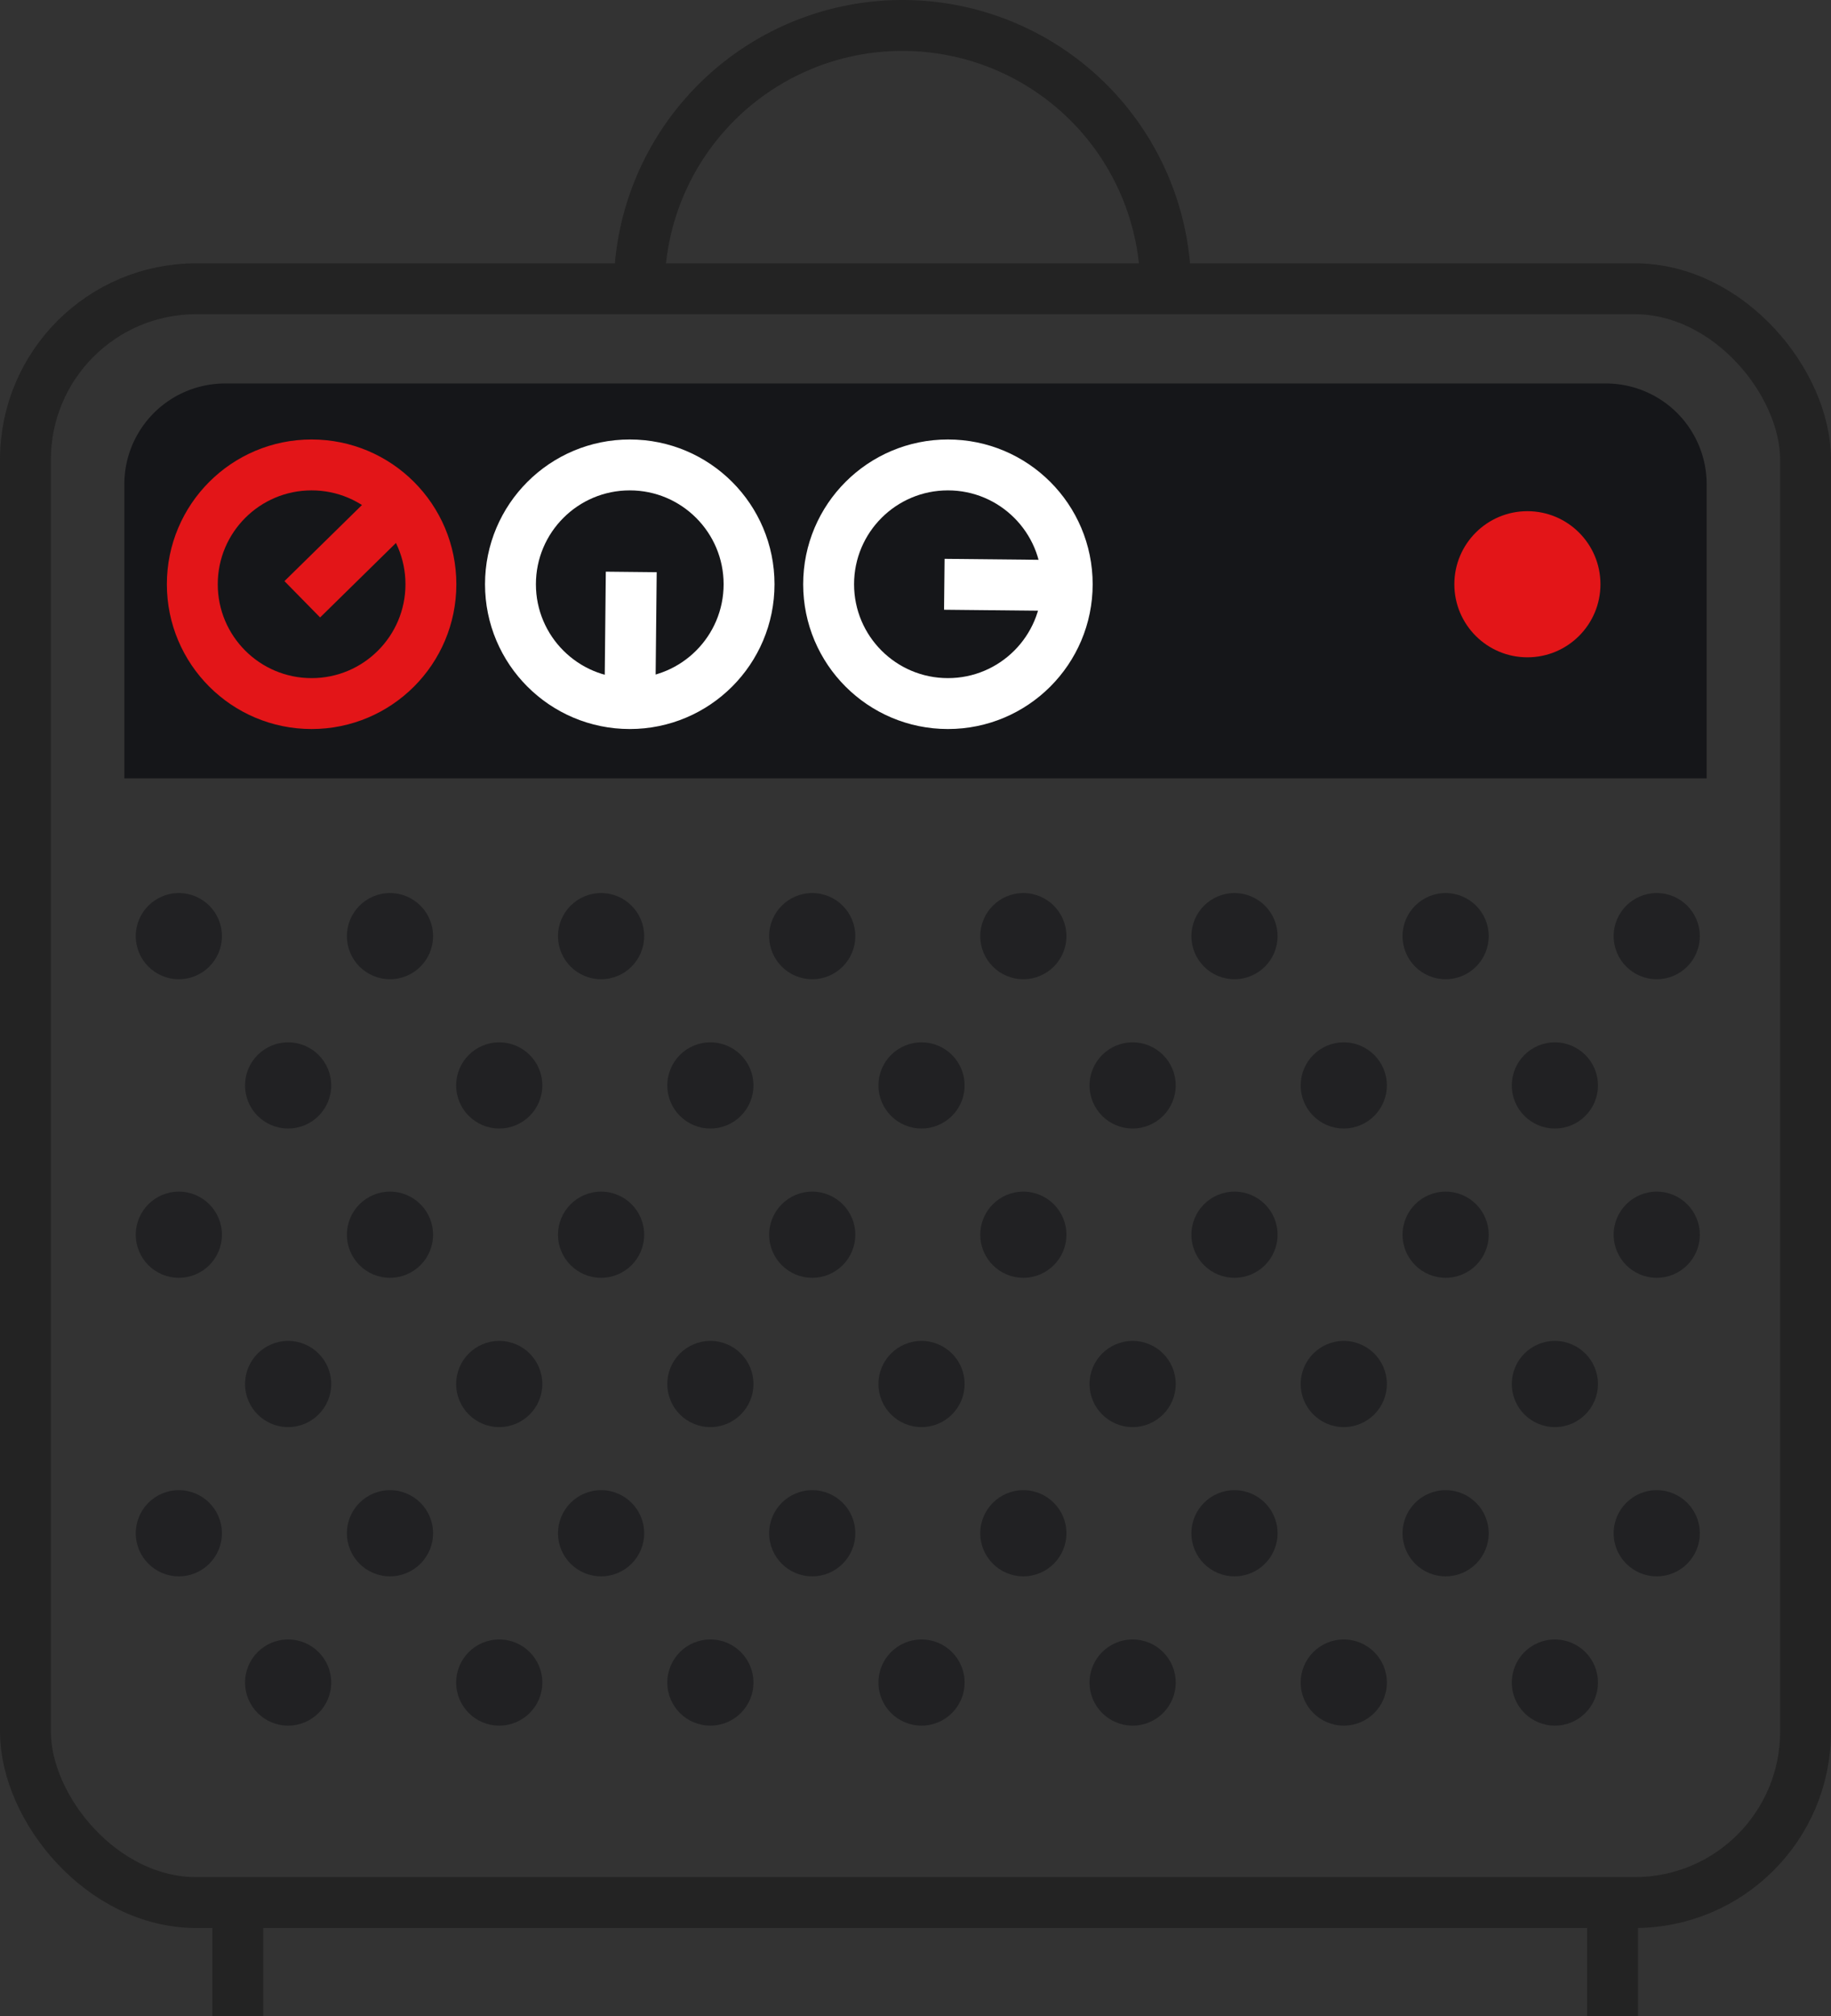 <?xml version="1.0" encoding="utf-8"?><svg xmlns="http://www.w3.org/2000/svg" viewBox="0 0 539.65 594.11"><rect x="0" y="0" width="539.65" height="594.11" fill="#333333" stroke="none"/><defs><style>.cls-1,.cls-3,.cls-4{fill:none;stroke-miterlimit:10;stroke-width:15px;}.cls-1{stroke:#232323;}.cls-2{fill:#151619;}.cls-3{stroke:#e31518;}.cls-4{stroke:#fff;}.cls-5{fill:#e31518;}.cls-6{opacity:0.6;}</style></defs><g id="Calque_2" data-name="Calque 2"><g id="Calque_1-2" data-name="Calque 1"><rect class="cls-1" x="7.5" y="85.09" width="524.65" height="475.53" rx="50.33"/><path class="cls-2" d="M66.34,113h407A29.69,29.69,0,0,1,503,142.72v86.64a0,0,0,0,1,0,0H36.65a0,0,0,0,1,0,0V142.72A29.69,29.69,0,0,1,66.34,113Z"/><circle class="cls-3" cx="91.84" cy="172.16" r="35.16"/><circle class="cls-4" cx="185.61" cy="172.16" r="35.16"/><circle class="cls-4" cx="279.38" cy="172.16" r="35.16"/><circle class="cls-5" cx="450.17" cy="172.16" r="21.53"/><line class="cls-1" x1="70.08" y1="558.95" x2="70.08" y2="594.11"/><line class="cls-1" x1="475.28" y1="558.95" x2="475.28" y2="594.11"/><path class="cls-1" d="M188.39,85.09a77.59,77.59,0,1,1,155.18,0"/><line class="cls-3" x1="89.09" y1="176.59" x2="119.75" y2="146.49"/><line class="cls-4" x1="278.32" y1="172.17" x2="317.14" y2="172.57"/><line class="cls-4" x1="186.05" y1="168.53" x2="185.65" y2="207.35"/><g class="cls-6"><circle class="cls-2" cx="52.71" cy="275.85" r="12.7"/><circle class="cls-2" cx="114.94" cy="275.85" r="12.7"/><circle class="cls-2" cx="177.16" cy="275.85" r="12.7"/><circle class="cls-2" cx="488.29" cy="275.85" r="12.7"/><circle class="cls-2" cx="426.07" cy="275.85" r="12.7"/><circle class="cls-2" cx="363.84" cy="275.85" r="12.7"/><circle class="cls-2" cx="301.61" cy="275.85" r="12.7"/><circle class="cls-2" cx="239.39" cy="275.85" r="12.7"/></g><g class="cls-6"><circle class="cls-2" cx="84.92" cy="319.84" r="12.7"/><circle class="cls-2" cx="147.14" cy="319.84" r="12.7"/><circle class="cls-2" cx="458.27" cy="319.84" r="12.7"/><circle class="cls-2" cx="396.05" cy="319.84" r="12.7"/><circle class="cls-2" cx="333.82" cy="319.84" r="12.7"/><circle class="cls-2" cx="271.6" cy="319.84" r="12.7"/><circle class="cls-2" cx="209.37" cy="319.84" r="12.7"/></g><g class="cls-6"><circle class="cls-2" cx="52.71" cy="363.83" r="12.7"/><circle class="cls-2" cx="114.94" cy="363.83" r="12.7"/><circle class="cls-2" cx="177.16" cy="363.83" r="12.7"/><circle class="cls-2" cx="488.29" cy="363.83" r="12.7"/><circle class="cls-2" cx="426.07" cy="363.83" r="12.7"/><circle class="cls-2" cx="363.84" cy="363.83" r="12.7"/><circle class="cls-2" cx="301.61" cy="363.83" r="12.7"/><circle class="cls-2" cx="239.39" cy="363.83" r="12.7"/></g><g class="cls-6"><circle class="cls-2" cx="84.92" cy="407.82" r="12.7"/><circle class="cls-2" cx="147.14" cy="407.82" r="12.7"/><circle class="cls-2" cx="458.27" cy="407.82" r="12.7"/><circle class="cls-2" cx="396.05" cy="407.82" r="12.7"/><circle class="cls-2" cx="333.82" cy="407.82" r="12.7"/><circle class="cls-2" cx="271.6" cy="407.82" r="12.7"/><circle class="cls-2" cx="209.37" cy="407.82" r="12.7"/></g><g class="cls-6"><circle class="cls-2" cx="52.71" cy="451.8" r="12.7"/><circle class="cls-2" cx="114.94" cy="451.8" r="12.7"/><circle class="cls-2" cx="177.16" cy="451.8" r="12.7"/><circle class="cls-2" cx="488.29" cy="451.8" r="12.7"/><circle class="cls-2" cx="426.07" cy="451.8" r="12.7"/><circle class="cls-2" cx="363.84" cy="451.8" r="12.7"/><circle class="cls-2" cx="301.61" cy="451.8" r="12.7"/><circle class="cls-2" cx="239.39" cy="451.8" r="12.7"/></g><g class="cls-6"><circle class="cls-2" cx="84.92" cy="495.79" r="12.7"/><circle class="cls-2" cx="147.14" cy="495.79" r="12.7"/><circle class="cls-2" cx="458.27" cy="495.79" r="12.7"/><circle class="cls-2" cx="396.05" cy="495.79" r="12.7"/><circle class="cls-2" cx="333.82" cy="495.79" r="12.7"/><circle class="cls-2" cx="271.6" cy="495.79" r="12.7"/><circle class="cls-2" cx="209.37" cy="495.79" r="12.7"/></g></g></g></svg>